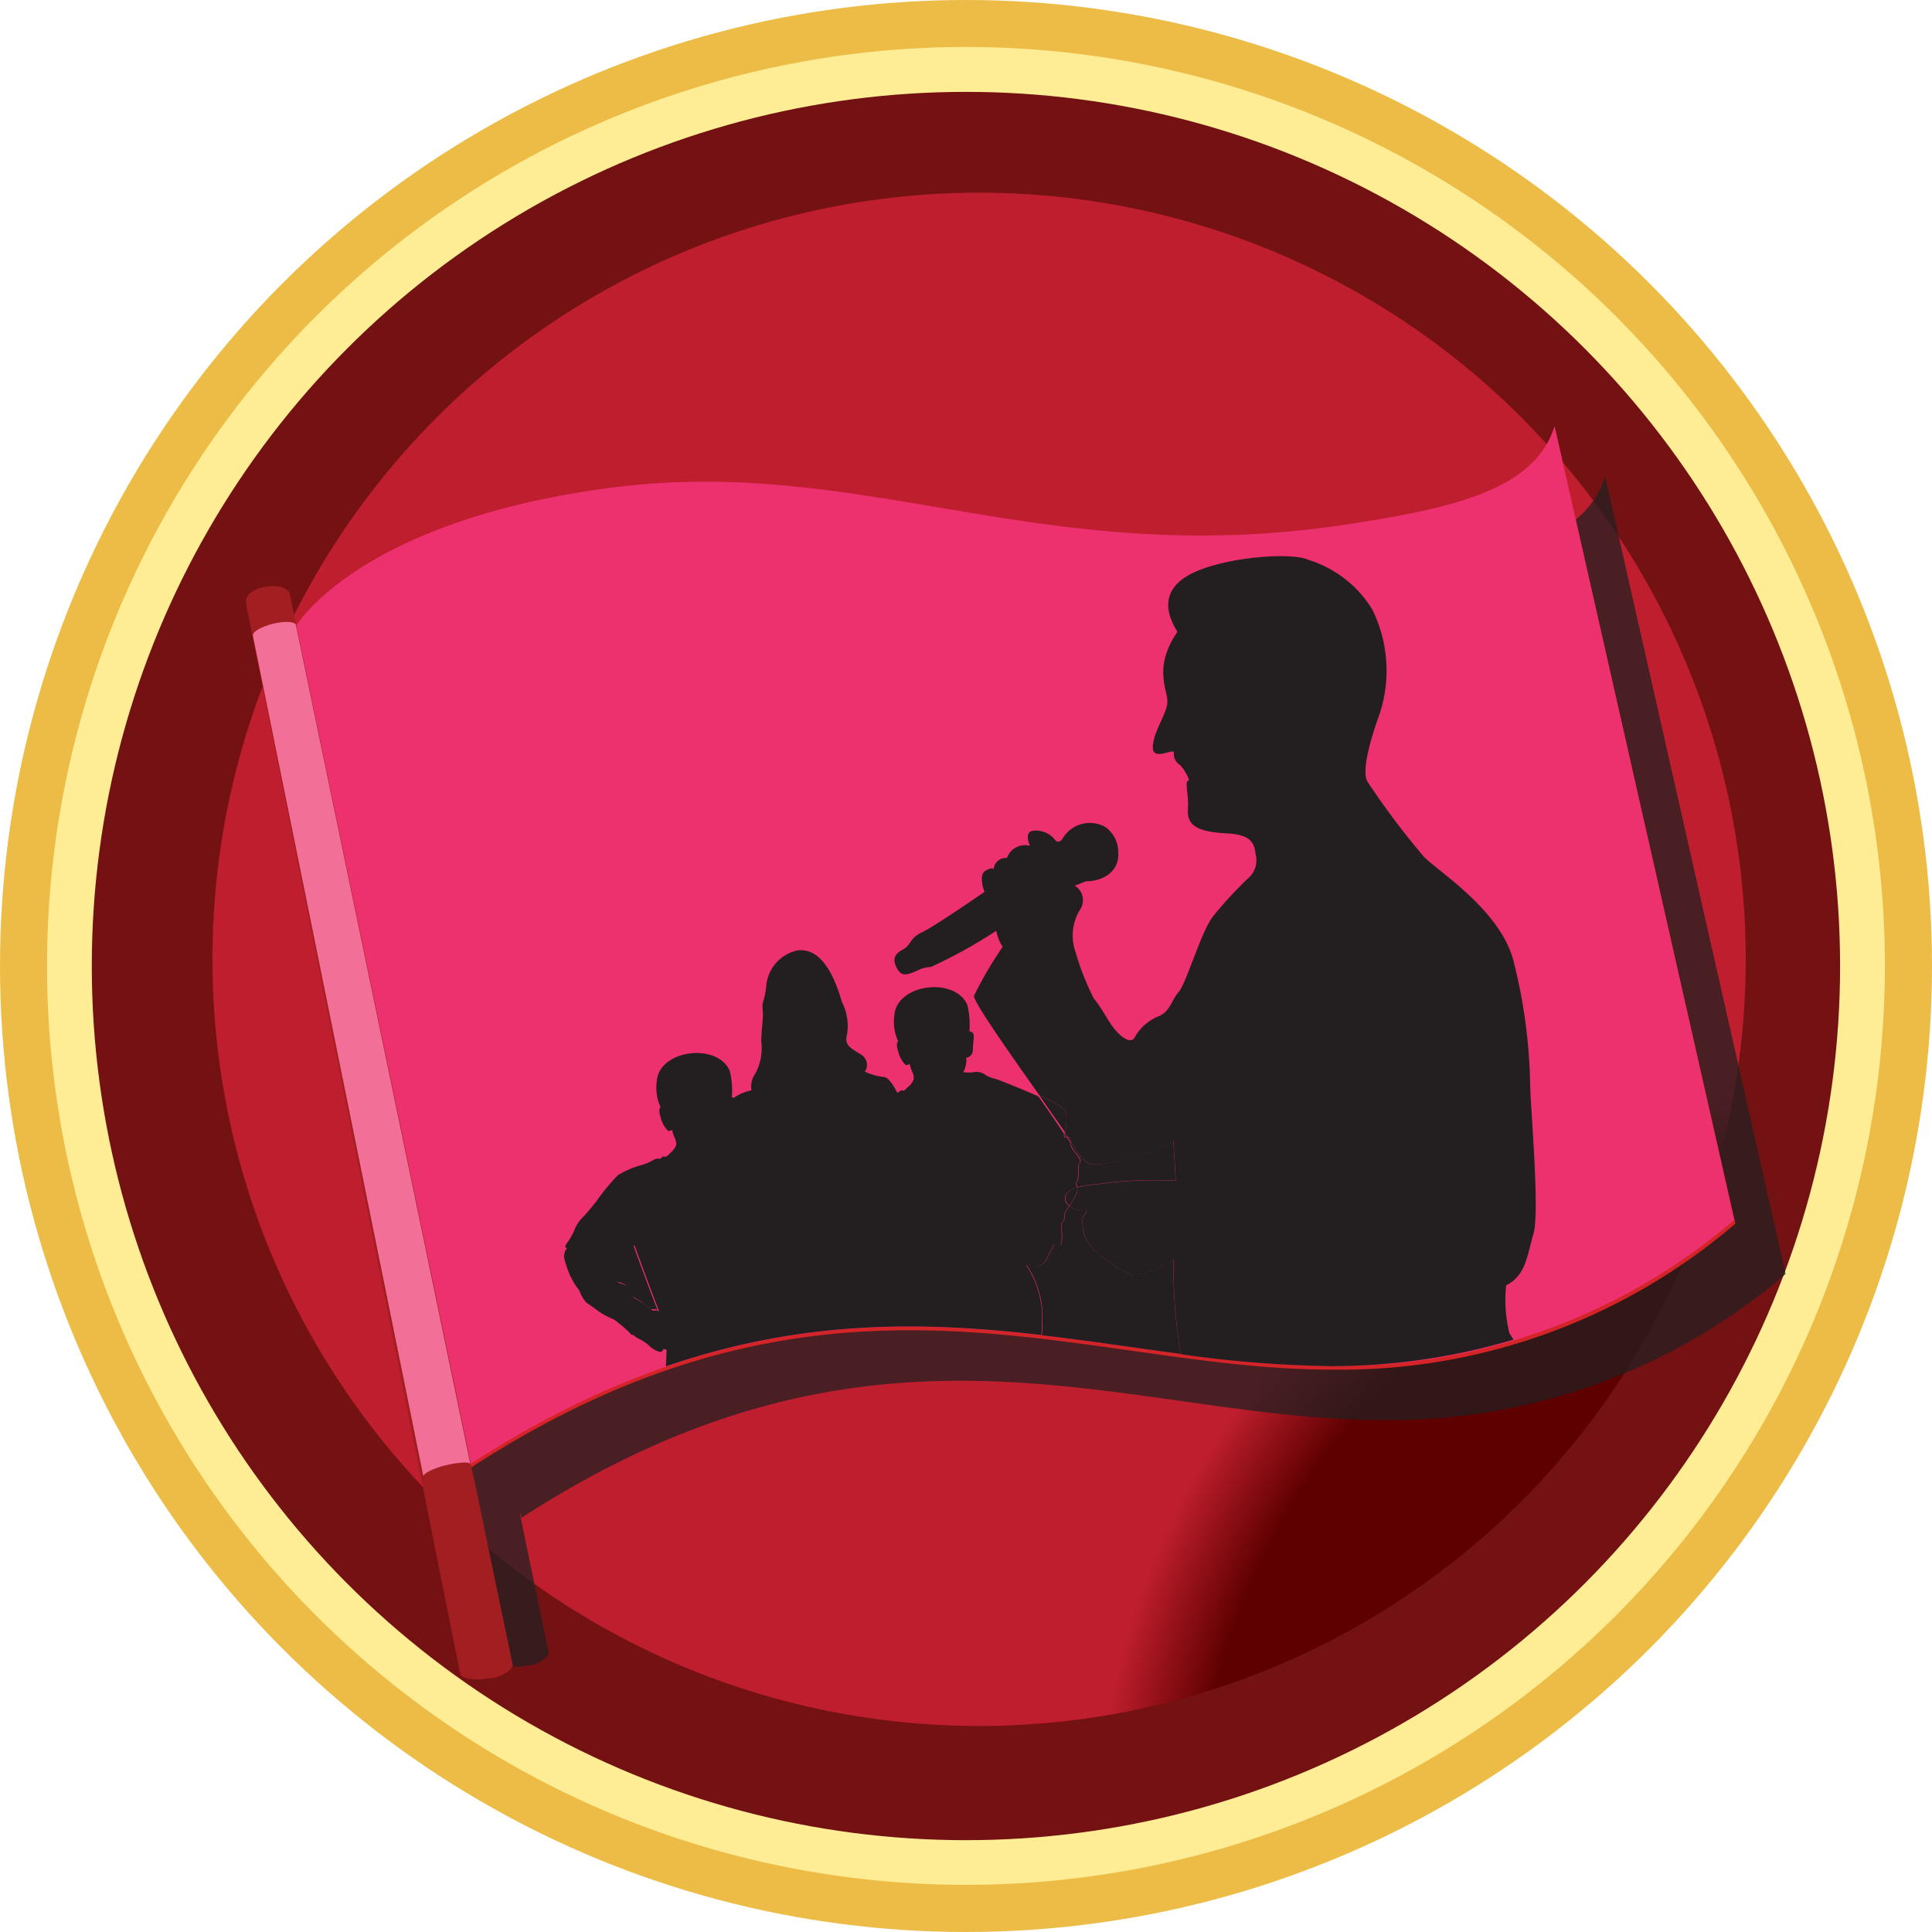 <svg xmlns="http://www.w3.org/2000/svg" xmlns:xlink="http://www.w3.org/1999/xlink" width="100" height="100" viewBox="0 0 100 100">
  <defs>
    <linearGradient id="linear-gradient" x1="-1.069" y1="2.525" x2="-1.069" y2="2.53" gradientUnits="objectBoundingBox">
      <stop offset="0" stop-color="#edbc46"/>
      <stop offset="0.27" stop-color="#eda44c"/>
      <stop offset="0.61" stop-color="#c48031"/>
      <stop offset="0.8" stop-color="#d89d3b"/>
      <stop offset="1" stop-color="#ffed95"/>
    </linearGradient>
    <linearGradient id="linear-gradient-2" x1="-1.138" y1="2.629" x2="-1.133" y2="2.629" xlink:href="#linear-gradient"/>
    <radialGradient id="radial-gradient" cx="0.49" cy="0.508" r="0.499" gradientTransform="matrix(1, -0.002, -0.002, -1, 0.006, 5.472)" gradientUnits="objectBoundingBox">
      <stop offset="0" stop-color="#7d1416"/>
      <stop offset="0.09" stop-color="#981819"/>
      <stop offset="0.26" stop-color="#c61f1f"/>
      <stop offset="0.39" stop-color="#e22323"/>
      <stop offset="0.46" stop-color="#ed2524"/>
      <stop offset="0.87" stop-color="#ec1e24"/>
      <stop offset="0.89" stop-color="#db1c22"/>
      <stop offset="0.94" stop-color="#a41619"/>
      <stop offset="0.98" stop-color="#811214"/>
      <stop offset="1" stop-color="#741112"/>
    </radialGradient>
    <radialGradient id="radial-gradient-2" cx="0.5" cy="0.508" r="0.5" gradientTransform="matrix(0.006, -1, -1, -0.006, 1.578, 1.588)" gradientUnits="objectBoundingBox">
      <stop offset="0" stop-color="#5e0000"/>
      <stop offset="0.61" stop-color="#5e0000"/>
      <stop offset="0.87" stop-color="#5e0000"/>
      <stop offset="1" stop-color="#be1e2d"/>
    </radialGradient>
    <linearGradient id="linear-gradient-3" x1="-1.625" y1="4.274" x2="-1.618" y2="4.276" gradientUnits="objectBoundingBox">
      <stop offset="0" stop-color="#4d1211"/>
      <stop offset="0.02" stop-color="#521312"/>
      <stop offset="0.04" stop-color="#601414"/>
      <stop offset="0.06" stop-color="#781718"/>
      <stop offset="0.08" stop-color="#991b1d"/>
      <stop offset="0.11" stop-color="#c32024"/>
      <stop offset="0.12" stop-color="#d82327"/>
      <stop offset="0.29" stop-color="#ae524f"/>
      <stop offset="0.43" stop-color="#912829"/>
      <stop offset="0.5" stop-color="#851719"/>
      <stop offset="0.78" stop-color="#d52427"/>
    </linearGradient>
    <linearGradient id="linear-gradient-4" x1="-1.625" y1="4.278" x2="-1.618" y2="4.279" gradientUnits="objectBoundingBox">
      <stop offset="0" stop-color="#ed306e"/>
      <stop offset="0.02" stop-color="#ed3571"/>
      <stop offset="0.04" stop-color="#ee437a"/>
      <stop offset="0.06" stop-color="#f05b89"/>
      <stop offset="0.08" stop-color="#f27c9f"/>
      <stop offset="0.1" stop-color="#f5a6b9"/>
      <stop offset="0.12" stop-color="#f7c1cb"/>
      <stop offset="0.29" stop-color="#f79fb1"/>
      <stop offset="0.43" stop-color="#f17393"/>
      <stop offset="0.5" stop-color="#ef6287"/>
      <stop offset="0.7" stop-color="#ed306e"/>
    </linearGradient>
    <linearGradient id="linear-gradient-5" x1="-8.312" y1="3.916" x2="-8.311" y2="3.916" gradientUnits="objectBoundingBox">
      <stop offset="0" stop-color="#9f1d21"/>
      <stop offset="0.12" stop-color="#a21e21"/>
      <stop offset="0.29" stop-color="#994845"/>
      <stop offset="0.6" stop-color="#7f2222"/>
      <stop offset="0.78" stop-color="#731112"/>
      <stop offset="0.85" stop-color="#761213"/>
      <stop offset="0.9" stop-color="#811517"/>
      <stop offset="0.96" stop-color="#931a1c"/>
      <stop offset="0.99" stop-color="#a21e21"/>
    </linearGradient>
  </defs>
  <g id="effective-coaching-path" transform="translate(50 50)">
    <g id="PathwaysPaths" transform="translate(-50 -50)">
      <g id="PathwaysPaths-Copy">
        <g id="EffectiveCoachingPath">
          <g id="Effective-Coaching-Path-2" data-name="Effective-Coaching-Path">
            <circle id="Oval" cx="50" cy="50" r="50" fill="url(#linear-gradient)"/>
            <path id="Shape" d="M99.873,52.311A47.563,47.563,0,1,1,85.944,18.675,47.565,47.565,0,0,1,99.873,52.311Z" transform="translate(-2.312 -2.31)" fill="url(#linear-gradient-2)"/>
            <circle id="Oval-2" data-name="Oval" cx="45.246" cy="45.246" r="45.246" transform="translate(4.751 4.755)" fill="url(#radial-gradient)"/>
            <circle id="Oval-3" data-name="Oval" cx="39.682" cy="39.682" r="39.682" transform="translate(10.995 9.973)" fill="url(#radial-gradient-2)"/>
            <g id="Group" transform="translate(12.72 22.057)">
              <g id="Shape-2" data-name="Shape" transform="translate(2.611 2.615)" opacity="0.75">
                <path id="Path_73139" data-name="Path 73139" d="M35.015,58.841s3.133-5.436,16.226-7.179c13.19-1.754,22.374,4.287,38.169,1.887,5.569-.846,9.718-1.795,10.769-5.087l9.3,41.092A31.394,31.394,0,0,1,88.6,97.108c-13.19,0-25.872-7.026-44.554,5.067Z" transform="translate(-32.39 -48.283)" fill="#231f20"/>
                <path id="Path_73140" data-name="Path 73140" d="M34.935,58.486s3.133-5.436,16.226-7.179C64.345,49.558,73.535,55.6,89.325,53.2c5.574-.846,9.744-1.8,10.769-5.087l9.3,41.087a31.389,31.389,0,0,1-20.877,7.554c-13.185,0-25.872-7.021-44.554,5.067Z" transform="translate(-32.351 -48.112)" fill="#231f20"/>
                <path id="Path_73141" data-name="Path 73141" d="M42.978,116.919,32.157,64.577s-.318-.513-1.349-.282-.908.841-.908.841l10.338,52.127c0,.2.482.431,1.631.241A1.631,1.631,0,0,0,42.978,116.919Z" transform="translate(-29.896 -55.967)" fill="#231f20"/>
                <path id="Path_73142" data-name="Path 73142" d="M40.615,111.51c.662-.154,1.205-.185,1.256-.062L32.831,68h0c-.092-.164-.605-.185-1.195-.036s-1.087.431-1.026.621l8.831,43.5C39.41,111.956,39.938,111.669,40.615,111.51Z" transform="translate(-30.241 -57.736)" fill="#231f20"/>
                <path id="Path_73143" data-name="Path 73143" d="M116.28,129.572s-1.472.99-2.267.723-2.226-1.344-2.369-2.087-.051-.882.046-.964.226-.318-.205-.246a.756.756,0,0,1-.579-.205l-.246.379a1.524,1.524,0,0,1,0,.205.724.724,0,0,1-.185.344h0a4.751,4.751,0,0,1,.036.513c0,.344,0,.513-.077.579s-.323-.041-.323-.041-.277.549-.374.754a.714.714,0,0,1-.513.405c-.19,0-.236-.154-.313-.108a.515.515,0,0,1-.226.036,5.131,5.131,0,0,1,.785,2.1,9.067,9.067,0,0,1,0,1.538c2.441.282,4.821.651,7.179.964A32.335,32.335,0,0,1,116.28,129.572Z" transform="translate(-68.28 -86.443)" fill="#231f20"/>
                <path id="Path_73144" data-name="Path 73144" d="M113.2,120.5h0l.062.1a1.091,1.091,0,0,0,.108.185h0a1,1,0,0,0,.077.092,1.676,1.676,0,0,1,.205.277.236.236,0,0,1,0,.246.623.623,0,0,0-.062.379,1.2,1.2,0,0,1-.118.672.837.837,0,0,1,.051.2,5.416,5.416,0,0,1,1.026-.159,20.726,20.726,0,0,1,4.072-.179l-.118-2.051a13.354,13.354,0,0,1-3.113,1.1c-1.282.221-1.349.262-2.19-1.026a.326.326,0,0,0,0,.169Z" transform="translate(-70.477 -83.262)" fill="#231f20"/>
                <path id="Path_73145" data-name="Path 73145" d="M112.586,119.672h.113c-.031-.051-.056-.087-.092-.138l-.046-.072a.824.824,0,0,0,0,.174S112.561,119.667,112.586,119.672Z" transform="translate(-70.166 -82.872)" fill="#231f20"/>
                <path id="Path_73146" data-name="Path 73146" d="M69.01,134.093h0c-.072-.092-1.19-3.149-1.287-3.421a4.7,4.7,0,0,0-.513.605c-.041.1-.128.123-.226.149h-.067a.3.3,0,0,0-.118.072.515.515,0,0,1-.169.108.191.191,0,0,1-.185,0,.338.338,0,0,1-.051.138,2.752,2.752,0,0,1,.256.38,1.5,1.5,0,0,1,.1.231.57.57,0,0,0,.1.2.375.375,0,0,0,.179.087.583.583,0,0,1,.2.077.266.266,0,0,1,.174.2l.036.108a1.169,1.169,0,0,0,.19.3l.046.041.041.026h0c.077.041.267.138.415.231l.082.051.067.051c.062.056.149.128.231.19a.186.186,0,0,0,.046.036l.041.036h0l.036.026h0l.036.026h.333Z" transform="translate(-47.678 -88.334)" fill="#231f20"/>
                <path id="Path_73147" data-name="Path 73147" d="M127.42,101.78l-.215-.338a7.276,7.276,0,0,1-.169-2.477c1.026-.513,1.082-1.538,1.421-2.667s-.144-6.323-.179-7.805a27.677,27.677,0,0,0-.867-6.344c-.672-2.564-3.769-4.528-4.615-5.349a39.078,39.078,0,0,1-2.908-3.872c-.344-.482.062-2.051.621-3.59a7.211,7.211,0,0,0-.39-5.369,5.966,5.966,0,0,0-3.313-2.564c-.918-.441-5.082-.1-6.538,1.056s-.2,2.656-.236,2.708c-1.251,1.815-.513,2.979-.513,3.59s-.682,1.492-.744,2.349,1.1.067,1.092.338a.672.672,0,0,0,.313.636,2.19,2.19,0,0,1,.477.795c-.287.051,0,.631-.067,1.538s.728,1.144,2.005,1.205,1.436.513,1.508,1.087a1.216,1.216,0,0,1-.349,1.205,18.506,18.506,0,0,0-1.877,1.979c-.585.723-1.395,3.482-1.779,3.908s-.41.954-.99,1.241a2.464,2.464,0,0,0-1.267,1.077c-.2.456-.821-.031-1.19-.564s-.513-.882-.949-1.426a13.564,13.564,0,0,1-.938-2.369,2.563,2.563,0,0,1,.256-2.256.867.867,0,0,0-.308-1.195l.59-.236c.959,0,1.738-.569,1.667-1.5a1.584,1.584,0,0,0-.641-1.262,1.618,1.618,0,0,0-2.231.574c-.179.292-.369.118-.369.118a1.25,1.25,0,0,0-1.185-.513c-.477.092-.144.774-.144.774a.979.979,0,0,0-1.19.636.625.625,0,0,0-.692.59s-.036-.159-.426.067-.051,1.092-.051,1.092-2.564,1.774-3.226,2.087-.569.667-.964.877-.615.436-.354.949.549.369,1.026.19a1.532,1.532,0,0,1,.754-.215,25.338,25.338,0,0,0,3.379-1.877,2.176,2.176,0,0,0,.333.831A20.552,20.552,0,0,0,99.5,84.021c-.062.3,1.892,3.041,3.395,5.185a4.981,4.981,0,0,1,1.262.672,2.079,2.079,0,0,1,0,1.087l.031-.092-.031.19h0l.046.072c.036.051.062.087.092.138h0a.148.148,0,0,1,.133.056.307.307,0,0,1,.046.113.35.35,0,0,1,0,.118h0c.841,1.272.908,1.231,2.19,1.026a13.354,13.354,0,0,0,3.113-1.1l.118,2.051a20.726,20.726,0,0,0-4.072.179,5.416,5.416,0,0,0-1.026.159.737.737,0,0,1-.031.287,5.03,5.03,0,0,1-.369.667.756.756,0,0,0,.579.205c.431-.072.3.159.205.246s-.19.221-.046.964,1.574,1.821,2.369,2.087,2.267-.723,2.267-.723a28.641,28.641,0,0,0,.369,4.9,58.982,58.982,0,0,0,7.862.636A33.1,33.1,0,0,0,127.42,101.78Z" transform="translate(-61.8 -54.498)" fill="#231f20"/>
                <path id="Path_73148" data-name="Path 73148" d="M86.568,119.486a5.131,5.131,0,0,0-.785-2.1.515.515,0,0,0,.226-.036c.077-.046.123.118.313.108a.714.714,0,0,0,.513-.405c.1-.205.374-.754.374-.754s.241.128.323.041.087-.236.077-.579a4.752,4.752,0,0,0-.036-.513h0a.724.724,0,0,0,.185-.344,1.524,1.524,0,0,0,0-.205l.246-.379a.482.482,0,0,1-.185-.559.834.834,0,0,1,.585-.395.837.837,0,0,0-.051-.2,1.2,1.2,0,0,0,.118-.672.623.623,0,0,1,.062-.379.236.236,0,0,0,0-.246,1.676,1.676,0,0,0-.205-.277,1.006,1.006,0,0,1-.077-.092h0a1.091,1.091,0,0,1-.108-.185l-.062-.1h0a.331.331,0,0,1,0-.149c-.056-.092-.123-.19-.19-.292h-.113c-.026,0-.041,0-.046-.036a.825.825,0,0,1,0-.174c-.313-.472-.79-1.159-1.328-1.923-.969-.431-2.118-.877-2.179-.892a1.835,1.835,0,0,1-.579-.174.778.778,0,0,0-.615-.159,1.586,1.586,0,0,1-.544,0,1.32,1.32,0,0,0,.133-.405c.062-.282,0-.328,0-.328a.416.416,0,0,0,.354-.436c0-.405.128-.79-.031-.877a.4.4,0,0,0-.149-.067h0a4.315,4.315,0,0,0-.1-1.369c-.646-1.472-3.687-1.1-3.779.569a2.435,2.435,0,0,0,.205,1.328s-.159.041-.031.513a1.392,1.392,0,0,0,.374.692c.062.051.221-.041.221-.041a2.154,2.154,0,0,0,.133.41.745.745,0,0,1,.077.287h0v.031a.141.141,0,0,1,0,.036.214.214,0,0,0,0,.051.973.973,0,0,1-.2.318c-.144.138-.282.256-.308.282s-.195-.041-.256.056-.051.036-.1.041c-.226-.451-.482-.805-.7-.81a3.177,3.177,0,0,1-.979-.272.621.621,0,0,0-.205-.892c-.564-.354-.872-.482-.713-1.026a2.819,2.819,0,0,0-.262-1.667c-.21-.692-.831-2.831-2.282-2.667h0a2.051,2.051,0,0,0-1.646,1.846c-.082.821-.236.779-.179,1.226s-.072.938-.072,1.656a2.791,2.791,0,0,1-.313,1.662,1.136,1.136,0,0,0-.195.862,2.4,2.4,0,0,0-.918.39.258.258,0,0,0-.1-.036h0a4.314,4.314,0,0,0-.1-1.369c-.646-1.472-3.687-1.1-3.779.569a2.435,2.435,0,0,0,.205,1.328s-.159.041-.031.513a1.392,1.392,0,0,0,.374.692c.062.051.221-.041.221-.041a2.154,2.154,0,0,0,.133.41.745.745,0,0,1,.077.287h0v.067a.214.214,0,0,1,0,.051.878.878,0,0,1-.195.318c-.144.138-.282.256-.308.282s-.195-.041-.256.056-.087.041-.159.046a.473.473,0,0,0-.3.1,2.93,2.93,0,0,1-.6.236,4.485,4.485,0,0,0-1.185.513h0a8.732,8.732,0,0,0-.99,1.174,9.693,9.693,0,0,1-.826.99,2.249,2.249,0,0,0-.467.718,2.97,2.97,0,0,1-.39.487c-.251.328-.123.349-.051.338a.671.671,0,0,0-.159.513h0a.248.248,0,0,0,.041.154.868.868,0,0,1,.062.205,4.21,4.21,0,0,0,.513,1.1,2.223,2.223,0,0,1,.185.262,1.718,1.718,0,0,0,.554.564h0l.431.3a3.5,3.5,0,0,0,.862.513l.092.041.128.087a9.021,9.021,0,0,1,.733.631.189.189,0,0,0,.067.082.1.1,0,0,0,.087,0h0a1.458,1.458,0,0,0,.3.21,1.929,1.929,0,0,1,.513.344,1.252,1.252,0,0,0,.59.338c.128,0,.174-.164.174-.164l.159.046a6.916,6.916,0,0,1-.036.862c7.179-2.472,13.5-2.308,19.436-1.621A8.99,8.99,0,0,0,86.568,119.486Zm-19.856.246h-.3l-.036-.026h0l-.036-.026h0l-.041-.036a.186.186,0,0,1-.046-.036c-.082-.062-.169-.133-.231-.19l-.067-.051-.082-.051c-.149-.092-.338-.19-.415-.231h0l-.041-.026-.046-.041a1.169,1.169,0,0,1-.19-.3l-.036-.108a.266.266,0,0,0-.174-.2c-.077-.036-.144-.056-.2-.077a.375.375,0,0,1-.179-.087.57.57,0,0,1-.1-.2,1.5,1.5,0,0,0-.1-.231,2.75,2.75,0,0,0-.256-.379.343.343,0,0,0,.021-.2.191.191,0,0,0,.185,0,.515.515,0,0,0,.169-.108.3.3,0,0,1,.118-.072h.067c.1-.026.185-.046.226-.149a4.7,4.7,0,0,1,.513-.605c.1.272,1.215,3.328,1.287,3.421h0Z" transform="translate(-45.379 -73.958)" fill="#231f20"/>
                <path id="Path_73149" data-name="Path 73149" d="M111.318,117.7h0l.031-.19-.031.092a2.08,2.08,0,0,0,0-1.087,4.993,4.993,0,0,0-1.313-.713c.513.764,1.026,1.451,1.328,1.923Z" transform="translate(-68.924 -81.089)" fill="#231f20"/>
                <path id="Path_73150" data-name="Path 73150" d="M113.035,120.158a.351.351,0,0,0,0-.118.307.307,0,0,0-.046-.113.148.148,0,0,0-.133-.056h0c.067.1.133.2.19.292Z" transform="translate(-70.312 -83.071)" fill="#231f20"/>
                <path id="Path_73151" data-name="Path 73151" d="M112.659,125.327a.482.482,0,0,0,.185.559,5.028,5.028,0,0,0,.369-.667.737.737,0,0,0,.031-.287.834.834,0,0,0-.585.395Z" transform="translate(-70.203 -85.537)" fill="#231f20"/>
              </g>
              <path id="Shape-3" data-name="Shape" d="M29.915,53.741s3.138-5.431,16.231-7.179C59.33,44.808,68.52,50.849,84.31,48.449c5.569-.846,9.744-1.795,10.769-5.087l9.318,41.1A31.378,31.378,0,0,1,83.52,92.018c-13.185,0-25.877-7.046-44.559,5.062Z" transform="translate(-27.295 -43.183)" fill="url(#linear-gradient-3)"/>
              <path id="Shape-4" data-name="Shape" d="M29.835,53.391s3.138-5.436,16.226-7.179C59.25,44.458,68.435,50.5,84.23,48.1,89.8,47.253,93.973,46.3,95,43.012L104.3,84.1a31.394,31.394,0,0,1-20.882,7.554c-13.19,0-25.851-7.021-44.523,5.072Z" transform="translate(-27.256 -43.012)" fill="url(#linear-gradient-4)"/>
              <path id="Shape-5" data-name="Shape" d="M27.067,59.48s-.323-.513-1.354-.277-.9.836-.9.836L35.9,115.424c0,.2.477.431,1.631.241a1.618,1.618,0,0,0,1.108-.605Z" transform="translate(-24.805 -50.87)" fill="url(#linear-gradient-5)"/>
              <path id="Shape-6" data-name="Shape" d="M35.525,106.418c.667-.154,1.21-.185,1.256-.062L27.745,62.91h0c-.087-.169-.6-.185-1.19-.041s-1.087.431-1.026.621l8.821,43.5C34.325,106.864,34.853,106.577,35.525,106.418Z" transform="translate(-25.156 -52.638)" fill="#f27097"/>
              <path id="Shape-7" data-name="Shape" d="M111.22,124.471s-1.477.995-2.267.728-2.226-1.349-2.369-2.087-.051-.882.046-.969.221-.313-.21-.246a.71.71,0,0,1-.574-.205c-.123.195-.231.354-.246.385s0,.067,0,.2a.672.672,0,0,1-.179.344h0c0,.046.026.226.036.513s0,.513-.082.579-.318-.036-.318-.036-.277.544-.374.749a.74.74,0,0,1-.513.41c-.19,0-.236-.159-.318-.108a.515.515,0,0,1-.226.036,5.126,5.126,0,0,1,.79,2.1,9.879,9.879,0,0,1,0,1.538c2.446.282,4.826.651,7.179.964A27.723,27.723,0,0,1,111.22,124.471Z" transform="translate(-63.205 -81.343)" fill="#231f20"/>
              <path id="Shape-8" data-name="Shape" d="M108.1,115.413h0l.056.1a1.554,1.554,0,0,0,.108.179h0c0,.031.051.062.077.092a1.374,1.374,0,0,1,.205.277.236.236,0,0,1,0,.251.62.62,0,0,0-.067.379,1.224,1.224,0,0,1-.113.672.651.651,0,0,1,.046.195,5.584,5.584,0,0,1,1.026-.154,20.779,20.779,0,0,1,4.072-.185l-.123-2.051a13.522,13.522,0,0,1-3.108,1.1c-1.287.215-1.354.262-2.19-1.026a.23.23,0,0,0,.01.169Z" transform="translate(-65.376 -78.167)" fill="#231f20"/>
              <path id="Shape-9" data-name="Shape" d="M107.467,114.572h.113a1.366,1.366,0,0,1-.092-.144.483.483,0,0,1-.046-.067,1.1,1.1,0,0,0,0,.174.072.072,0,0,0,.026.036Z" transform="translate(-65.062 -77.772)" fill="#231f20"/>
              <path id="Shape-10" data-name="Shape" d="M63.91,128.993h0c-.072-.092-1.19-3.149-1.287-3.421a5.022,5.022,0,0,0-.513.605c-.041.108-.133.128-.226.149h-.067a.3.3,0,0,0-.123.077.463.463,0,0,1-.169.108.176.176,0,0,1-.179,0,.518.518,0,0,1-.051.138,3.353,3.353,0,0,1,.251.379,1.975,1.975,0,0,1,.1.231.642.642,0,0,0,.1.205.442.442,0,0,0,.185.087.911.911,0,0,1,.2.077.245.245,0,0,1,.169.2.739.739,0,0,0,.041.108,1.127,1.127,0,0,0,.19.3.31.31,0,0,0,.041.041l.041.026h0c.072.036.262.133.41.226l.082.056.067.051.231.19.046.036.041.031h0l.031.026h0l.036.026h.272Z" transform="translate(-42.582 -83.234)" fill="#231f20"/>
              <path id="Shape-11" data-name="Shape" d="M122.325,96.689l-.215-.333a7.276,7.276,0,0,1-.169-2.477c1.026-.513,1.082-1.538,1.415-2.672s-.144-6.318-.174-7.8a27.65,27.65,0,0,0-.867-6.344c-.672-2.564-3.769-4.528-4.615-5.349a40.052,40.052,0,0,1-2.913-3.872c-.349-.482.067-2.051.621-3.59a7.148,7.148,0,0,0-.4-5.364,5.926,5.926,0,0,0-3.313-2.564c-.923-.441-5.082-.1-6.538,1.026s-.2,2.656-.236,2.713c-1.246,1.815-.513,2.974-.513,3.59s-.692,1.477-.754,2.318,1.092.067,1.092.338a.646.646,0,0,0,.313.631,2.2,2.2,0,0,1,.472.795c-.282.051,0,.631-.062,1.538s.728,1.144,2.005,1.21,1.436.513,1.5,1.087a1.211,1.211,0,0,1-.344,1.2,19.664,19.664,0,0,0-1.862,2.015c-.585.718-1.39,3.477-1.774,3.908s-.41.954-.995,1.241a2.469,2.469,0,0,0-1.262,1.072c-.2.462-.821-.026-1.195-.564s-.513-.877-.949-1.421a13.547,13.547,0,0,1-.933-2.369,2.564,2.564,0,0,1,.251-2.262.867.867,0,0,0-.3-1.195l.585-.231c.959,0,1.744-.574,1.667-1.5a1.605,1.605,0,0,0-.641-1.292,1.629,1.629,0,0,0-2.231.574c-.179.287-.364.118-.364.118a1.277,1.277,0,0,0-1.185-.513c-.482.092-.144.779-.144.779a.989.989,0,0,0-1.195.631.626.626,0,0,0-.687.59s-.036-.159-.426.072-.051,1.092-.051,1.092-2.564,1.774-3.226,2.087-.574.667-.964.877-.615.436-.359.949.554.369,1.026.185a1.638,1.638,0,0,1,.754-.215,25.377,25.377,0,0,0,3.379-1.872,2.275,2.275,0,0,0,.333.831A20.171,20.171,0,0,0,94.4,78.889c-.056.292,1.892,3.041,3.4,5.179a5.039,5.039,0,0,1,1.313.718,2.134,2.134,0,0,1,0,1.087l.026-.092-.031.185V86h0a.483.483,0,0,0,.046.067,1.367,1.367,0,0,0,.092.144h0a.138.138,0,0,1,.133.051.21.21,0,0,1,.046.113.454.454,0,0,1,0,.118h0c.836,1.272.9,1.226,2.19,1.026a13.522,13.522,0,0,0,3.108-1.1l.123,2.051a20.778,20.778,0,0,0-4.072.185,5.585,5.585,0,0,0-1.026.154.6.6,0,0,1-.031.292,4.193,4.193,0,0,1-.364.662.71.71,0,0,0,.574.205c.431-.067.308.164.21.246s-.19.226-.046.969,1.574,1.821,2.369,2.087,2.267-.728,2.267-.728a28.143,28.143,0,0,0,.369,4.9,59.732,59.732,0,0,0,7.795.621A33.1,33.1,0,0,0,122.325,96.689Z" transform="translate(-56.704 -49.407)" fill="#231f20"/>
              <path id="Shape-12" data-name="Shape" d="M81.648,114.309a5.126,5.126,0,0,0-.79-2.1.515.515,0,0,0,.226-.036c.082-.051.128.118.318.108a.74.74,0,0,0,.513-.41c.1-.205.374-.749.374-.749s.236.123.318.036.092-.231.082-.579a4.436,4.436,0,0,0-.036-.513h0a.672.672,0,0,0,.179-.344v-.2c0-.015.123-.19.246-.385a.482.482,0,0,1-.19-.554.864.864,0,0,1,.585-.4.651.651,0,0,0-.046-.195,1.224,1.224,0,0,0,.113-.672.62.62,0,0,1,.067-.379.236.236,0,0,0,0-.251,1.374,1.374,0,0,0-.205-.277c0-.031-.056-.062-.077-.092h0a1.554,1.554,0,0,1-.108-.179l-.056-.1h0a.231.231,0,0,1,0-.149l-.19-.292h-.108a.073.073,0,0,1-.051-.031,1.1,1.1,0,0,1,0-.174c-.313-.472-.79-1.159-1.328-1.928-.969-.426-2.123-.877-2.179-.892a1.794,1.794,0,0,1-.544-.205.758.758,0,0,0-.615-.154,1.758,1.758,0,0,1-.549,0,1.225,1.225,0,0,0,.138-.405c.062-.287,0-.333,0-.333a.416.416,0,0,0,.359-.431c0-.405.128-.79-.031-.882a.352.352,0,0,0-.149-.062h0a4.2,4.2,0,0,0-.108-1.369c-.641-1.472-3.682-1.092-3.779.569a2.421,2.421,0,0,0,.205,1.328s-.154.046,0,.513a1.421,1.421,0,0,0,.374.692c.062.051.215-.046.215-.046a2.283,2.283,0,0,0,.138.415.721.721,0,0,1,.077.282h0v.041a.429.429,0,0,1,0,.051.987.987,0,0,1-.195.313l-.308.282c-.036,0-.195-.036-.256.056a.129.129,0,0,1-.1.046c-.226-.451-.482-.805-.7-.81a3.088,3.088,0,0,1-.974-.277.616.616,0,0,0-.205-.887c-.564-.354-.872-.482-.713-1.056a2.74,2.74,0,0,0-.267-1.662c-.215-.692-.826-2.831-2.277-2.672h0A2.051,2.051,0,0,0,67.4,97.75c-.082.821-.236.779-.185,1.221s-.067.938-.072,1.662a2.785,2.785,0,0,1-.308,1.656,1.137,1.137,0,0,0-.2.867,2.4,2.4,0,0,0-.918.39.21.21,0,0,0-.1-.036h0a4.2,4.2,0,0,0-.108-1.369c-.646-1.472-3.687-1.092-3.779.569a2.421,2.421,0,0,0,.205,1.328s-.154.046,0,.513a1.421,1.421,0,0,0,.374.692c.062.051.215-.046.215-.046a2.283,2.283,0,0,0,.138.415.721.721,0,0,1,.077.282h0v.041a.426.426,0,0,1,0,.051,1.031,1.031,0,0,1-.2.313c-.144.138-.277.262-.308.282s-.195-.036-.251.056-.087.046-.159.051a.51.51,0,0,0-.308.1,2.651,2.651,0,0,1-.595.241,4.8,4.8,0,0,0-1.19.513h0a10.509,10.509,0,0,0-.99,1.174,10.083,10.083,0,0,1-.821.995,2,2,0,0,0-.467.718,3.147,3.147,0,0,1-.3.544c-.251.328-.123.349-.051.338a.665.665,0,0,0-.159.513h0a1.317,1.317,0,0,0,.036.159q.031.092.062.2a4.344,4.344,0,0,0,.513,1.1c.072.092.128.174.185.256a1.712,1.712,0,0,0,.369.615h0c.128.082.282.19.431.3a3.883,3.883,0,0,0,.867.513.34.34,0,0,1,.087.036l.133.087a8.91,8.91,0,0,1,.733.636.144.144,0,0,0,.067.077.088.088,0,0,0,.087,0h0a1.208,1.208,0,0,0,.3.215,2.107,2.107,0,0,1,.513.338,1.217,1.217,0,0,0,.585.338c.133,0,.174-.159.174-.159l.159.046-.031.862c7.179-2.472,13.492-2.313,19.431-1.621a9.868,9.868,0,0,0,.01-1.513Zm-19.862.241h-.272l-.036-.026h0l-.031-.026h0l-.041-.031-.046-.036-.231-.19-.067-.051-.082-.056c-.149-.092-.338-.19-.41-.226h0l-.041-.026a.31.31,0,0,1-.041-.041,1.126,1.126,0,0,1-.19-.3.738.738,0,0,1-.041-.108.245.245,0,0,0-.169-.2.911.911,0,0,0-.2-.077.442.442,0,0,1-.185-.087.642.642,0,0,1-.1-.205,1.975,1.975,0,0,0-.1-.231,3.352,3.352,0,0,0-.251-.379.518.518,0,0,0,.051-.138.176.176,0,0,0,.179,0,.463.463,0,0,0,.169-.108.3.3,0,0,1,.123-.077h.067a.228.228,0,0,0,.226-.149,5.022,5.022,0,0,1,.513-.605c.1.272,1.215,3.328,1.287,3.421h0Z" transform="translate(-40.459 -68.776)" fill="#231f20"/>
              <path id="Shape-13" data-name="Shape" d="M106.253,112.54v-.031l.031-.185-.026.092a2.134,2.134,0,0,0,0-1.087,5.039,5.039,0,0,0-1.313-.718c.513.769,1.026,1.456,1.328,1.928Z" transform="translate(-63.848 -75.945)" fill="#231f20"/>
              <path id="Shape-14" data-name="Shape" d="M107.944,115.062a.454.454,0,0,0,0-.118.21.21,0,0,0-.046-.113.138.138,0,0,0-.133-.051h0l.19.292Z" transform="translate(-65.221 -77.975)" fill="#231f20"/>
              <path id="Shape-15" data-name="Shape" d="M107.561,120.232a.482.482,0,0,0,.19.554,4.193,4.193,0,0,0,.364-.662.6.6,0,0,0,.031-.292.864.864,0,0,0-.585.4Z" transform="translate(-65.11 -80.437)" fill="#231f20"/>
            </g>
          </g>
        </g>
      </g>
    </g>
  </g>
</svg>
